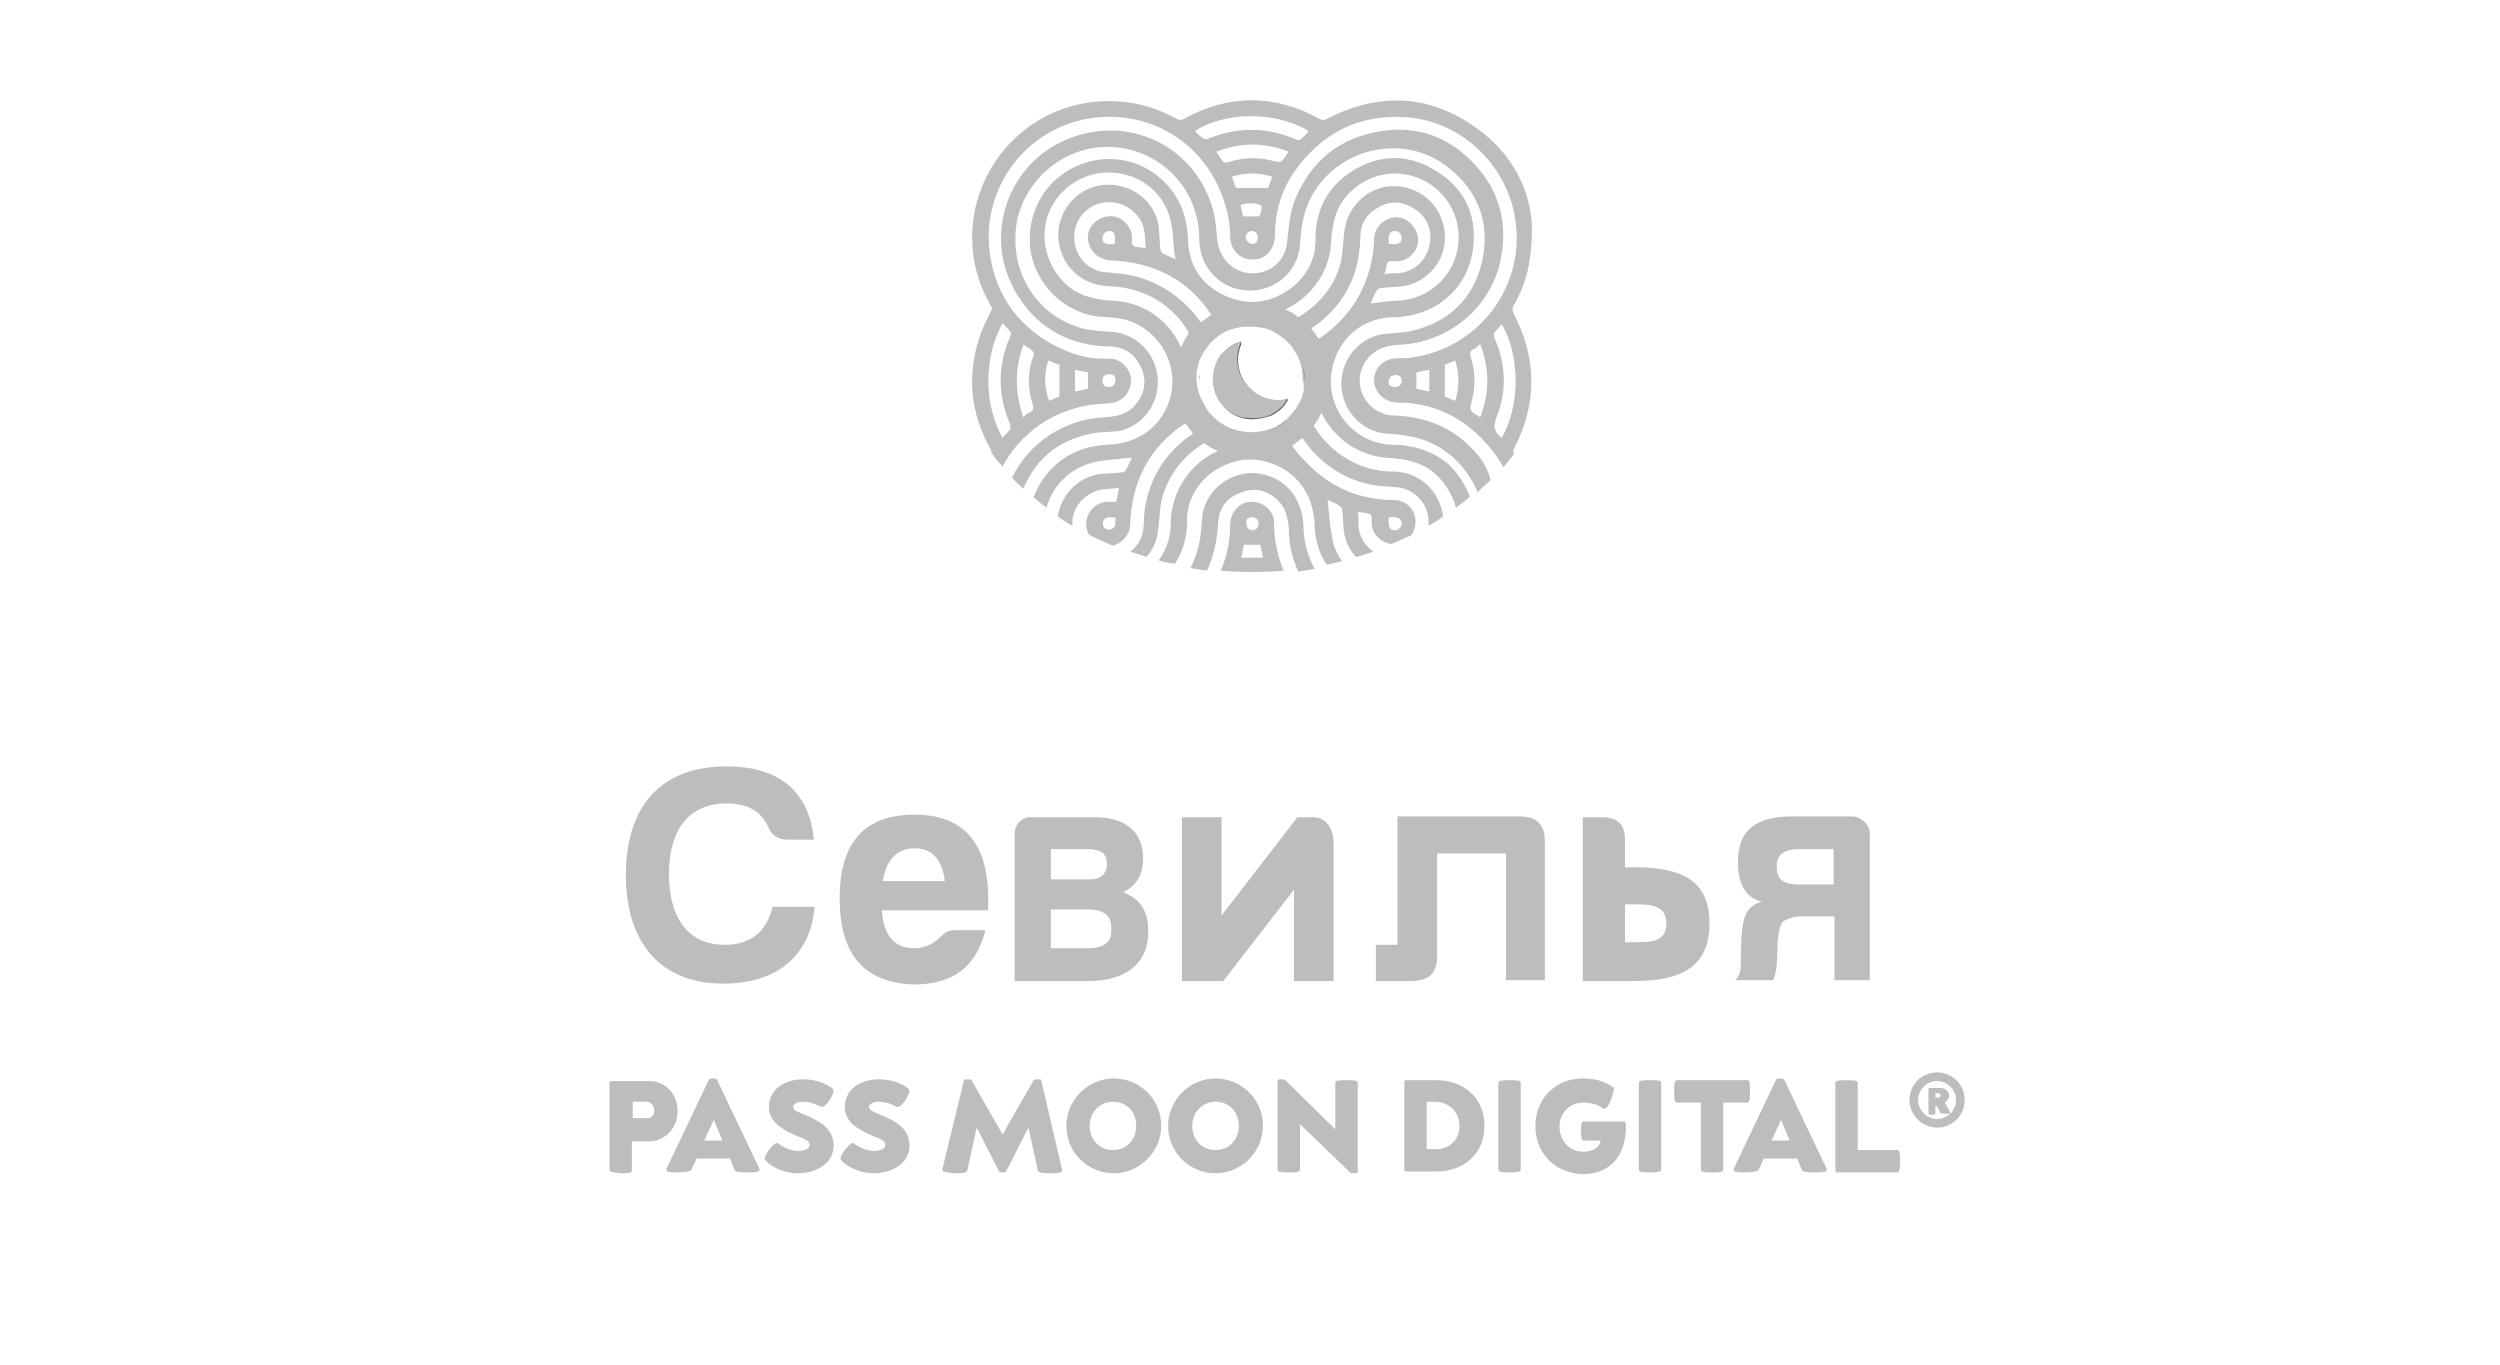 <?xml version="1.0" encoding="utf-8"?>
<!-- Generator: Adobe Illustrator 27.6.1, SVG Export Plug-In . SVG Version: 6.00 Build 0)  -->
<svg version="1.1" id="Calque_1" xmlns="http://www.w3.org/2000/svg" xmlns:xlink="http://www.w3.org/1999/xlink" x="0px" y="0px"
	 viewBox="0 0 290 158.3" style="enable-background:new 0 0 290 158.3;" xml:space="preserve">
<style type="text/css">
	.st0{fill:none;}
	.st1{fill:#BDBDBC;}
	.st2{fill:#616160;}
</style>
<path class="st0" d="M128,60.4c-0.1,0.2,0,0.7,0.1,0.8c0.1,0.2,0.6,0.3,0.8,0.2c0.7-0.3,0.4-0.9,0.5-1.4
	C128.9,60,128.3,59.8,128,60.4z"/>
<circle class="st0" cx="145.3" cy="44.1" r="6.1"/>
<path class="st0" d="M127.9,27.5c0,0.6,0.4,0.8,1.4,0.7c0.1-1.1-0.1-1.5-0.7-1.5C128.3,26.8,127.9,27.1,127.9,27.5z"/>
<path class="st0" d="M140.3,36.5c-2.6-4-6.5-6.1-11.7-6.3c-1.4,0-2.5-1.1-2.6-2.5c-0.1-1.3,0.9-2.5,2.3-2.6c1.3-0.2,2.5,0.8,2.8,2.1
	c0.1,0.3,0,0.7,0,1c0,0.2,0.2,0.4,0.3,0.4c0.4,0.1,0.8,0.1,1.3,0.2c-0.1-1.3,0-2.6-0.9-3.7c-1.2-1.5-3.2-2.1-5-1.3
	c-1.8,0.8-2.7,2.6-2.3,4.6c0.4,1.9,2,3.2,3.9,3.2c0.6,0,1.2,0.1,1.8,0.2c3.7,0.5,6.9,2.6,8.8,5.6C139.5,37,139.9,36.7,140.3,36.5z"
	/>
<path class="st0" d="M128.6,33.4c-3.1,0-5.4-2.2-5.8-5.2s1.8-6,4.8-6.5c3.3-0.5,6.3,1.6,6.8,4.7c0.1,0.8,0.1,1.7,0.2,2.6
	c0,0.2,0.2,0.5,0.3,0.6c0.5,0.3,0.9,0.4,1.5,0.7c-0.1-0.4-0.2-0.7-0.2-1c-0.1-1-0.1-2-0.3-3c-0.7-4.1-4.4-6.6-8.5-6
	c-3,0.4-5.4,2.8-6.1,5.8c-0.6,3,0.7,6.2,3.3,7.8c1.4,0.9,3,1.1,4.7,1.2c3.4,0.2,6.3,2.4,7.7,5.4c0.2-0.5,0.5-1,0.9-1.5
	C136.1,35.6,132.7,33.5,128.6,33.4z"/>
<path class="st0" d="M144.3,63.2c-0.1,0.4-0.2,0.9-0.3,1.5c0.9,0,1.6,0,2.5,0c-0.1-0.6-0.2-1.1-0.3-1.5
	C145.5,63.3,144.9,63.2,144.3,63.2z"/>
<path class="st0" d="M128.7,58.2c0.3,0,0.6,0,0.9,0c0.1-0.5,0.2-1,0.3-1.6c-0.7,0-1.4,0-2.1,0.2c-1.8,0.3-3.1,1.8-3.3,3.6
	c0,0.2,0,0.4,0,0.6c0.6,0.4,1.2,0.7,1.8,1c-0.2-0.4-0.3-0.8-0.3-1.2C126,59.4,127.2,58.2,128.7,58.2z"/>
<path class="st0" d="M131.9,63.2c0.7-1,0.8-2,0.8-3.1c0.2-4,2.4-7.7,5.7-9.8c-0.3-0.4-0.6-0.8-0.9-1.2c-4.1,2.7-6.2,6.7-6.4,11.7
	c0,1.3-0.9,2.3-2,2.5c0.6,0.3,1.3,0.5,1.9,0.7C131.4,63.8,131.7,63.5,131.9,63.2z"/>
<path class="st0" d="M127.6,55c0.8-0.1,1.7-0.1,2.6-0.2c0.2,0,0.4-0.2,0.5-0.3c0.3-0.5,0.5-1,0.7-1.4c-1.3,0.1-2.5,0.2-3.8,0.4
	c-3.1,0.5-5.4,2.7-6.1,5.4c0.4,0.3,0.9,0.7,1.4,1C123.2,57.4,125.1,55.4,127.6,55z"/>
<path class="st0" d="M136.2,58.6c0.7-2.8,2.6-5.1,5.2-6.2c-0.5-0.3-1.1-0.6-1.6-0.9c-2.5,1.4-4.4,3.8-5,6.8
	c-0.3,1.1-0.3,2.3-0.4,3.5c-0.2,1.1-0.7,2.1-1.3,2.9l0,0c0.5,0.2,1,0.3,1.6,0.4c0.9-1.2,1.4-2.6,1.4-4.2
	C136,60.1,136.1,59.3,136.2,58.6z"/>
<path class="st0" d="M148,57.7c-1.3-1.1-2.8-1.4-4.3-0.7c-1.5,0.6-2.4,1.8-2.5,3.5c-0.1,1.9-0.4,3.8-1.3,5.5
	c0.5,0.1,1.1,0.1,1.6,0.2c0.7-1.7,1.1-3.4,1.1-5.3c0-1.5,1.1-2.7,2.5-2.7s2.6,1.2,2.6,2.6c0,1.9,0.3,3.8,1.1,5.5
	c0.6,0,1.1-0.1,1.7-0.2c-0.7-1.5-1.1-3.2-1.1-5C149.3,59.8,149,58.6,148,57.7z"/>
<path class="st0" d="M145.2,61.5c0.4,0,0.7-0.3,0.7-0.8s-0.3-0.7-0.8-0.7s-0.7,0.3-0.7,0.7C144.5,61.2,144.8,61.5,145.2,61.5z"/>
<path class="st0" d="M140.1,16.2c3.4-1.5,6.8-1.5,10.3,0.1c0.1,0,0.3,0,0.4,0c0.4-0.3,0.7-0.6,1.1-0.9c-4-2.4-9.9-2.2-13.2,0
	c0.3,0.3,0.5,0.5,0.9,0.8C139.6,16.2,139.9,16.2,140.1,16.2z"/>
<path class="st0" d="M141,17.7c0.2,0.3,0.5,0.6,0.6,0.9c0.2,0.4,0.4,0.4,0.8,0.3c1.6-0.5,3.3-0.6,4.9-0.2c1.2,0.3,1.2,0.3,1.9-0.7
	c0-0.1,0.1-0.1,0.1-0.2C146.6,16.6,143.9,16.6,141,17.7z"/>
<path class="st0" d="M145.2,26.8c-0.4,0-0.7,0.3-0.7,0.8s0.3,0.8,0.8,0.7c0.4,0,0.7-0.3,0.7-0.8C145.9,27.1,145.6,26.8,145.2,26.8z"
	/>
<path class="st0" d="M144,23.7c0.1,0.5,0.2,1,0.3,1.3c0.7,0,1.3,0,1.9,0c0.1-0.4,0.2-0.9,0.3-1.4C145.6,23.4,144.8,23.4,144,23.7z"
	/>
<path class="st0" d="M119.6,47.8c0.4-0.2,0.4-0.5,0.3-0.9c-0.5-1.6-0.6-3.2-0.2-4.8c0.1-0.4,0.4-0.9,0.3-1.2s-0.6-0.5-1-0.8
	c0,0-0.1,0-0.2-0.1c-1.1,2.8-1.1,5.5,0,8.3C119.1,48.1,119.3,47.9,119.6,47.8z"/>
<path class="st0" d="M126.1,43.2c-0.4-0.1-0.9-0.2-1.5-0.3c0,0.9,0,1.6,0,2.5c0.6-0.1,1.1-0.2,1.5-0.3
	C126.1,44.5,126.1,43.8,126.1,43.2z"/>
<path class="st0" d="M117.2,49.3c-1.5-3.4-1.5-6.8,0-10.3c0.1-0.1,0-0.4,0-0.5c-0.3-0.3-0.6-0.7-0.9-1c-2.3,3.9-2.3,9.4,0,13.2
	c0.3-0.3,0.6-0.6,0.9-1C117.3,49.7,117.3,49.4,117.2,49.3z"/>
<path class="st0" d="M122.9,46c0-1.3,0-2.4,0-3.7c-0.3-0.1-0.8-0.3-1.3-0.5c-0.5,1.6-0.5,3.2,0,4.7C122.1,46.3,122.6,46.1,122.9,46z
	"/>
<path class="st0" d="M142.9,20.5c0.2,0.5,0.4,0.9,0.5,1.3c1.3,0,2.4,0,3.7,0c0.1-0.3,0.3-0.8,0.5-1.3C146,20,144.5,20,142.9,20.5z"
	/>
<path class="st0" d="M128.6,44.8c0.5,0,0.8-0.2,0.8-0.8c0-0.4-0.2-0.6-0.7-0.7c-0.5,0-0.8,0.3-0.8,0.7
	C127.9,44.6,128.1,44.8,128.6,44.8z"/>
<path class="st1" d="M145.2,58.2c-1.4,0-2.5,1.2-2.5,2.7c0,1.9-0.4,3.7-1.1,5.3c2.4,0.2,4.9,0.2,7.3,0c-0.7-1.7-1.1-3.5-1.1-5.5
	C147.8,59.3,146.6,58.2,145.2,58.2z M145.2,60c0.5,0,0.8,0.3,0.8,0.7c0,0.5-0.3,0.8-0.7,0.8c-0.5,0-0.7-0.3-0.7-0.8
	C144.5,60.3,144.7,60,145.2,60z M144,64.7c0.1-0.6,0.2-1,0.3-1.5c0.6,0,1.2,0,1.9,0c0.1,0.4,0.2,0.9,0.3,1.5
	C145.6,64.7,144.9,64.7,144,64.7z"/>
<path class="st1" d="M145.8,54.9c-2.9-0.3-5.7,1.7-6.3,4.7c-0.1,0.7-0.1,1.4-0.2,2.1c-0.1,1.5-0.6,2.9-1.2,4.2
	c0.6,0.1,1.3,0.2,1.9,0.3c0.8-1.7,1.2-3.6,1.3-5.5c0.1-1.7,0.9-2.9,2.5-3.5c1.6-0.7,3-0.4,4.3,0.7c1,0.9,1.3,2.1,1.4,3.4
	c0,1.8,0.4,3.5,1.1,5c0.6-0.1,1.2-0.2,1.9-0.3c-0.8-1.5-1.3-3.2-1.3-5C151.1,57.6,148.8,55.2,145.8,54.9z"/>
<g>
	<path class="st0" d="M127.9,27.5c0,0.6,0.4,0.8,1.4,0.7c0.1-1.1-0.1-1.5-0.7-1.5C128.3,26.8,127.9,27.1,127.9,27.5z"/>
	<path class="st0" d="M122.9,46c0-1.3,0-2.4,0-3.7c-0.3-0.1-0.8-0.3-1.3-0.5c-0.5,1.6-0.5,3.2,0,4.7C122.1,46.3,122.6,46.1,122.9,46
		z"/>
	<path class="st0" d="M126.1,43.2c-0.4-0.1-0.9-0.2-1.5-0.3c0,0.9,0,1.6,0,2.5c0.6-0.1,1.1-0.2,1.5-0.3
		C126.1,44.5,126.1,43.8,126.1,43.2z"/>
	<path class="st0" d="M145.2,26.8c-0.4,0-0.7,0.3-0.7,0.8s0.3,0.8,0.8,0.7c0.4,0,0.7-0.3,0.7-0.8C145.9,27.1,145.6,26.8,145.2,26.8z
		"/>
	<path class="st0" d="M116.3,50.7c0.3-0.3,0.6-0.6,0.9-1c0.1-0.1,0.1-0.4,0-0.5c-1.5-3.4-1.5-6.8,0-10.3c0.1-0.1,0-0.4,0-0.5
		c-0.3-0.3-0.6-0.7-0.9-1C114.1,41.4,114.1,46.9,116.3,50.7z"/>
	<path class="st0" d="M128,60.4c-0.1,0.2,0,0.7,0.1,0.8c0.1,0.2,0.6,0.3,0.8,0.2c0.7-0.3,0.4-0.9,0.5-1.4
		C128.9,60,128.3,59.8,128,60.4z"/>
	<path class="st0" d="M128.6,33.4c-3.1,0-5.4-2.2-5.8-5.2s1.8-6,4.8-6.5c3.3-0.5,6.3,1.6,6.8,4.7c0.1,0.8,0.1,1.7,0.2,2.6
		c0,0.2,0.2,0.5,0.3,0.6c0.5,0.3,0.9,0.4,1.5,0.7c-0.1-0.4-0.2-0.7-0.2-1c-0.1-1-0.1-2-0.3-3c-0.7-4.1-4.4-6.6-8.5-6
		c-3,0.4-5.4,2.8-6.1,5.8c-0.6,3,0.7,6.2,3.3,7.8c1.4,0.9,3,1.1,4.7,1.2c3.4,0.2,6.3,2.4,7.7,5.4c0.2-0.5,0.5-1,0.9-1.5
		C136.1,35.6,132.7,33.5,128.6,33.4z"/>
	<path class="st0" d="M147,38.3c0.6,0.2,1.1,0.4,1.6,0.8C148.1,38.7,147.6,38.4,147,38.3z"/>
	<path class="st0" d="M139.4,45.9c-0.2-0.6-0.3-1.2-0.3-1.7C139.1,44.7,139.2,45.3,139.4,45.9z"/>
	<path class="st0" d="M150.7,47c-0.2,0.4-0.4,0.7-0.7,1C150.3,47.7,150.5,47.3,150.7,47z"/>
	<path class="st0" d="M142.4,38.7c0.4-0.2,0.7-0.3,1.1-0.4C143.1,38.4,142.8,38.5,142.4,38.7z"/>
	<path class="st0" d="M143.5,38.3c0.4-0.1,0.8-0.2,1.2-0.2C144.3,38.1,143.9,38.2,143.5,38.3z"/>
	<path class="st0" d="M151.4,44.1c0,0.8-0.2,1.6-0.4,2.3C151.2,45.7,151.4,44.9,151.4,44.1z"/>
	<path class="st0" d="M145.3,38c0.4,0,0.8,0,1.2,0.1C146,38.1,145.7,38,145.3,38z"/>
	<path class="st0" d="M140.1,47.5c-0.3-0.5-0.6-1.1-0.8-1.6C139.6,46.5,139.8,47,140.1,47.5z"/>
	<path class="st0" d="M144,23.7c0.1,0.5,0.2,1,0.3,1.3c0.7,0,1.3,0,1.9,0c0.1-0.4,0.2-0.9,0.3-1.4C145.6,23.4,144.8,23.4,144,23.7z"
		/>
	<path class="st0" d="M128.6,44.8c0.5,0,0.8-0.2,0.8-0.8c0-0.4-0.2-0.6-0.7-0.7c-0.5,0-0.8,0.3-0.8,0.7
		C127.9,44.6,128.1,44.8,128.6,44.8z"/>
	<path class="st0" d="M119.6,47.8c0.4-0.2,0.4-0.5,0.3-0.9c-0.5-1.6-0.6-3.2-0.2-4.8c0.1-0.4,0.4-0.9,0.3-1.2s-0.6-0.5-1-0.8
		c0,0-0.1,0-0.2-0.1c-1.1,2.8-1.1,5.5,0,8.3C119.1,48.1,119.3,47.9,119.6,47.8z"/>
	<path class="st0" d="M142.9,20.5c0.2,0.5,0.4,0.9,0.5,1.3c1.3,0,2.4,0,3.7,0c0.1-0.3,0.3-0.8,0.5-1.3C146,20,144.5,20,142.9,20.5z"
		/>
	<path class="st0" d="M138.6,15.3c0.3,0.3,0.5,0.5,0.9,0.8c0.2,0.1,0.5,0.2,0.6,0.1c3.4-1.5,6.8-1.5,10.3,0.1c0.1,0,0.3,0,0.4,0
		c0.4-0.3,0.7-0.6,1.1-0.9C147.8,12.9,142,13.1,138.6,15.3z"/>
	<path class="st0" d="M141,17.7c0.2,0.3,0.5,0.6,0.6,0.9c0.2,0.4,0.4,0.4,0.8,0.3c1.6-0.5,3.3-0.6,4.9-0.2c1.2,0.3,1.2,0.3,1.9-0.7
		c0-0.1,0.1-0.1,0.1-0.2C146.6,16.6,143.9,16.6,141,17.7z"/>
	<path class="st0" d="M140.3,36.5c-2.6-4-6.5-6.1-11.7-6.3c-1.4,0-2.5-1.1-2.6-2.5c-0.1-1.3,0.9-2.5,2.3-2.6
		c1.3-0.2,2.5,0.8,2.8,2.1c0.1,0.3,0,0.7,0,1c0,0.2,0.2,0.4,0.3,0.4c0.4,0.1,0.8,0.1,1.3,0.2c-0.1-1.3,0-2.6-0.9-3.7
		c-1.2-1.5-3.2-2.1-5-1.3c-1.8,0.8-2.7,2.6-2.3,4.6c0.4,1.9,2,3.2,3.9,3.2c0.6,0,1.2,0.1,1.8,0.2c3.7,0.5,6.9,2.6,8.8,5.6
		C139.5,37,139.9,36.7,140.3,36.5z"/>
	<path class="st0" d="M161.8,61.5c0.4,0,0.8-0.4,0.8-0.8c0-0.6-0.5-0.8-1.5-0.7C161,61.1,161.2,61.5,161.8,61.5z"/>
	<path class="st0" d="M155.6,30.1c0.3-1.2,0.3-2.4,0.4-3.6c0.5-2.9,3.1-5.1,6-4.9c3.1,0.2,5.5,2.5,5.6,5.6c0.2,2.9-1.9,5.5-4.8,6
		c-0.8,0.1-1.7,0.1-2.5,0.2c-0.2,0-0.5,0.1-0.6,0.3c-0.3,0.5-0.5,1-0.7,1.5c1-0.1,1.9-0.3,2.9-0.3c4.1-0.1,7.3-3.3,7.3-7.4
		c0-3.3-2.2-6.2-5.4-7.1c-3.2-0.9-6.6,0.5-8.3,3.3c-0.8,1.4-1,2.9-1.1,4.5c-0.2,3.5-2.4,6.4-5.3,7.7c0.5,0.2,1,0.6,1.5,0.9
		C153.1,35.4,155,33,155.6,30.1z"/>
	<path class="st0" d="M159.3,61c0-0.4,0.1-0.9-0.1-1.1c-0.3-0.3-0.8-0.2-1.2-0.3c-0.1,0-0.2,0-0.3,0c0,0.5,0.1,0.9,0.1,1.3
		c-0.1,1.2,0.6,2.5,1.7,3.3c0.7-0.2,1.4-0.5,2.1-0.8C160.4,63.2,159.4,62.2,159.3,61z"/>
	<path class="st0" d="M165.9,60.2c-0.2-2-2-3.5-4-3.6c-0.4,0-0.9,0-1.3-0.1c-3.8-0.3-7.2-2.5-9.3-5.6c-0.4,0.3-0.8,0.6-1.2,0.9
		c0.4,0.6,0.8,1.2,1.4,1.7c2.8,3,6.3,4.6,10.4,4.6c1.4,0,2.5,1.1,2.5,2.5c0,0.6-0.2,1.1-0.5,1.6c0.7-0.3,1.3-0.7,2-1.1
		C165.9,60.9,165.9,60.6,165.9,60.2z"/>
	<path class="st0" d="M165.7,54.5c-1.4-0.9-3-1.1-4.7-1.2c-3.3-0.2-6.2-2.3-7.6-5.2c-0.2,0.5-0.5,1-0.9,1.5c1.8,3.1,5.2,5.3,9.2,5.3
		c3,0,5.5,2.2,5.8,5.2l0,0c0.5-0.3,0.9-0.6,1.4-1C168.5,57.3,167.4,55.6,165.7,54.5z"/>
	<path class="st0" d="M159.3,27.6c0-1.4,1.1-2.5,2.5-2.6c1.3,0,2.6,1.1,2.6,2.5c0.1,1.3-1,2.5-2.3,2.6c-0.4,0-1-0.1-1.2,0.1
		c-0.3,0.3-0.3,0.8-0.3,1.2c0,0,0,0.1-0.1,0.2c0.5,0,0.9-0.1,1.3-0.1c1.8,0,3.3-1.2,3.8-2.8c0.5-1.8,0-3.5-1.5-4.6
		c-1.3-0.9-2.8-1-4.2-0.3s-2.1,1.9-2.2,3.5c0,0.7-0.1,1.5-0.2,2.2c-0.5,3.5-2.6,6.5-5.5,8.4c0.3,0.4,0.6,0.8,0.9,1.2
		C157,36.6,159.2,32.6,159.3,27.6z"/>
	<path class="st0" d="M155.8,59.3c0-0.2-0.1-0.5-0.3-0.5c-0.5-0.3-1-0.5-1.4-0.7c0.1,1,0.2,1.9,0.3,2.9c0.2,1,0.2,1.9,0.6,2.8
		c0.2,0.5,0.5,1,0.8,1.4c0.5-0.1,1.1-0.3,1.6-0.4c-0.7-0.8-1.2-1.8-1.4-2.9C155.9,61,155.9,60.1,155.8,59.3z"/>
	<path class="st0" d="M152.6,61.1c-0.1-2.8-1.1-5.1-3.6-6.6c-2.4-1.5-5-1.5-7.5-0.1c-2.4,1.3-3.9,3.9-3.7,6.4c0,1.7-0.5,3.3-1.4,4.7
		c0.5,0.1,1.1,0.2,1.6,0.3c0.7-1.3,1.1-2.7,1.2-4.2c0-0.7,0-1.4,0.2-2.1c0.6-2.9,3.4-5,6.3-4.7c3.1,0.3,5.3,2.7,5.3,6
		c0,1.8,0.5,3.5,1.3,5c0.5-0.1,1.1-0.2,1.6-0.3c-0.3-0.6-0.6-1.2-0.9-1.8C152.8,62.9,152.7,62,152.6,61.1z"/>
	<path class="st0" d="M162.6,27.6c0-0.4-0.3-0.8-0.8-0.8c-0.6,0-0.8,0.4-0.7,1.5C162.2,28.4,162.6,28.2,162.6,27.6z"/>
	<path class="st0" d="M174.1,37.5c-0.2,0.3-0.4,0.5-0.6,0.7c-0.4,0.3-0.3,0.6-0.2,1c1.3,3,1.4,6.1,0.2,9.1c-0.4,1-0.3,1.7,0.5,2.3
		c0,0,0,0,0.1,0.1C176.5,46.7,176.2,41,174.1,37.5z"/>
	<path class="st0" d="M170.9,40.6c-0.4,0.2-0.4,0.5-0.3,0.9c0.5,1.6,0.6,3.2,0.2,4.8c-0.1,0.4-0.4,0.9-0.2,1.3
		c0.2,0.4,0.7,0.5,1.1,0.9c1.1-2.8,1.1-5.6,0-8.4C171.4,40.2,171.1,40.4,170.9,40.6z"/>
	<path class="st0" d="M171.2,50.3c-2.6-2.4-5.7-3.6-9.2-3.6c-1.4,0-2.6-1-2.7-2.4c-0.1-1.3,0.8-2.5,2.2-2.7c0.7-0.1,1.4,0,2-0.1
		c7.8-1,13.3-8.1,12.2-15.9c-0.9-6.4-6.2-11.5-12.6-12c-5.4-0.4-9.7,1.7-12.9,6.1c-1.6,2.2-2.4,4.8-2.4,7.5c0,1.6-1,2.9-2.5,2.9
		s-2.7-1.1-2.7-2.7c0-2-0.4-3.9-1.3-5.6c-2.7-6-8.9-9.2-15.4-8c-7.8,1.5-13,9.3-10.8,17.5c1.1,3.8,3.4,6.7,6.8,8.6
		c2,1.1,4.2,1.7,6.5,1.7c1.3,0,2.5,1,2.7,2.3s-0.8,2.6-2.1,2.8c-0.7,0.1-1.3,0.1-2,0.2c-4.8,0.5-8.7,3.3-10.8,7.2
		c0.4,0.4,0.7,0.8,1.1,1.2c2-4.1,6-6.9,10.8-7c1.5,0,2.8-0.4,3.7-1.7c1-1.3,1.1-2.8,0.4-4.2c-0.7-1.5-2-2.3-3.6-2.3
		c-4.5-0.1-8.1-2-10.5-5.7c-4.8-7.3-0.9-17,7.6-19c6.7-1.5,13.1,2.3,14.9,8.8c0.3,1.1,0.4,2.3,0.5,3.5c0.1,2.1,1.8,3.8,3.9,3.9
		c2.2,0.1,4-1.4,4.2-3.6c0.2-1.6,0.2-3.3,0.9-4.9c1.9-4.6,5.2-7.3,10.1-8c3.9-0.6,7.3,0.6,10.1,3.2c3.4,3.2,4.6,7.1,3.7,11.6
		c-1.1,5.7-6,9.8-11.9,10c-1.7,0-3.1,0.6-3.9,2.1c-1.6,2.7,0.3,6,3.4,6.1c3.2,0.1,6,1,8.4,3.2c1.4,1.2,2.4,2.6,3.1,4
		c0.4-0.4,0.7-0.8,1.1-1.2C173.5,52.8,172.5,51.5,171.2,50.3z"/>
	<path class="st0" d="M166,50.9c-1.5-0.6-3.1-0.8-4.7-0.9c-3-0.2-5.3-2.8-5.3-5.8s2.3-5.6,5.3-5.8c0.9-0.1,1.9-0.1,2.8-0.3
		c4.3-1,7.1-3.7,8.2-8c1-4.3-0.3-8.1-3.8-10.9c-5.4-4.4-13.8-2.2-16.4,4.2c-0.6,1.5-0.8,3.1-0.9,4.7c-0.2,2.7-2.1,4.8-4.7,5.2
		c-2.7,0.5-5.2-0.8-6.4-3.2c-0.5-1-0.6-2.1-0.6-3.2c-0.3-6.4-6.2-11.1-12.5-10c-4.9,0.9-8.6,5.1-8.8,9.9c-0.2,5.1,3,9.7,7.8,11
		c1.1,0.3,2.2,0.3,3.4,0.4c2.9,0.3,5.2,2.6,5.3,5.4c0.2,2.9-1.7,5.5-4.5,6.1c-0.8,0.2-1.7,0.1-2.6,0.2c-4,0.6-7,2.7-8.5,6.5
		c0.4,0.4,0.8,0.7,1.2,1.1c1-2.8,3.4-5.2,6.8-5.9c0.9-0.2,1.8-0.2,2.8-0.3c3.6-0.5,6.3-3.4,6.5-7s-2.3-6.8-5.8-7.5
		c-1-0.2-2-0.2-3-0.3c-4-0.6-7.2-3.9-7.7-7.9c-0.5-3.8,1.4-7.4,4.7-9.2c3.2-1.8,7.2-1.5,10.2,0.9c2.3,1.8,3.4,4.3,3.4,7.2
		c0.1,3.1,1.5,5.3,4.3,6.6c2.7,1.3,5.3,0.9,7.7-0.9c1.8-1.4,2.8-3.3,2.8-5.6c0.1-3.5,1.5-6.3,4.5-8.1c3.2-1.9,6.5-1.8,9.6,0.2
		s4.6,5,4.2,8.7c-0.5,4.8-4.3,8.1-9.2,8.2c-3.3,0.1-6.1,2.2-7,5.3c-1.4,4.6,2,9.3,6.9,9.5c2.5,0.1,4.7,0.8,6.5,2.6
		c1.2,1.1,2,2.4,2.4,3.7c0.4-0.3,0.8-0.7,1.2-1.1C170.7,54.2,168.7,52,166,50.9z"/>
	<path class="st0" d="M161.8,43.4c-0.5,0-0.8,0.3-0.8,0.7c0,0.5,0.3,0.7,0.7,0.7c0.5,0,0.8-0.3,0.8-0.7S162.3,43.4,161.8,43.4z"/>
	<path class="st0" d="M164.3,45.1c0.4,0.1,0.9,0.2,1.5,0.3c0-0.9,0-1.6,0-2.5c-0.6,0.1-1,0.2-1.5,0.3
		C164.3,43.9,164.3,44.5,164.3,45.1z"/>
	<path class="st0" d="M167.6,42.3c0,1.3,0,2.4,0,3.7c0.3,0.1,0.8,0.3,1.2,0.5c0.5-1.6,0.5-3.2,0-4.7C168.3,42,167.9,42.2,167.6,42.3
		z"/>
	<path class="st1" d="M175.6,36.4c-0.2-0.4-0.2-0.6,0-1c1.4-2.4,2.1-5,2.1-9c-0.1-4.1-2.1-8.5-6.5-11.6c-5.5-3.9-11.3-4.1-17.3-1
		c-0.3,0.1-0.5,0.2-0.8,0c-5.3-2.9-10.5-2.9-15.8,0c-0.3,0.2-0.5,0.1-0.8,0c-3.2-1.8-6.6-2.4-10.3-1.9
		c-10.9,1.7-16.9,13.8-11.3,23.5c0.2,0.3,0.2,0.5,0,0.8c-0.4,0.8-0.8,1.6-1.1,2.4c-1.7,4.7-1.3,9.2,1.1,13.5
		c0.1,0.1,0.1,0.2,0.1,0.4c0.4,0.6,0.8,1.1,1.3,1.6c2.1-3.9,6-6.7,10.8-7.2c0.7-0.1,1.3,0,2-0.2c1.3-0.2,2.2-1.5,2.1-2.8
		c-0.2-1.3-1.3-2.4-2.7-2.3c-2.4,0.1-4.5-0.6-6.5-1.7c-3.4-1.9-5.8-4.8-6.8-8.6c-2.2-8.2,3-16,10.8-17.5c6.5-1.2,12.7,2,15.4,8
		c0.8,1.8,1.3,3.7,1.3,5.6c0,1.6,1.2,2.8,2.7,2.7c1.5,0,2.5-1.3,2.5-2.9c0-2.7,0.8-5.3,2.4-7.5c3.2-4.4,7.5-6.5,12.9-6.1
		c6.4,0.5,11.7,5.6,12.6,12c1.1,7.8-4.4,14.9-12.2,15.9c-0.7,0.1-1.4,0-2,0.1c-1.4,0.2-2.3,1.4-2.2,2.7s1.3,2.4,2.7,2.4
		c3.5,0,6.6,1.2,9.2,3.6c1.3,1.2,2.3,2.5,3.1,3.9c0.4-0.5,0.8-1,1.2-1.5c-0.1-0.3-0.1-0.5,0.1-0.8C178.3,46.8,178.3,41.6,175.6,36.4
		z M128.7,43.4c0.5,0,0.7,0.3,0.7,0.7c0,0.5-0.3,0.8-0.8,0.8s-0.7-0.3-0.7-0.7C127.8,43.7,128.2,43.4,128.7,43.4z M124.7,42.9
		c0.5,0.1,1,0.2,1.5,0.3c0,0.6,0,1.3,0,1.9c-0.4,0.1-0.9,0.2-1.5,0.3C124.7,44.5,124.7,43.8,124.7,42.9z M121.6,41.8
		c0.5,0.2,0.9,0.4,1.3,0.5c0,1.2,0,2.4,0,3.7c-0.3,0.1-0.8,0.3-1.2,0.5C121.1,44.9,121.1,43.4,121.6,41.8z M118.7,40
		c0.1,0,0.1,0,0.2,0.1c0.4,0.3,0.9,0.5,1,0.8s-0.2,0.8-0.3,1.2c-0.4,1.6-0.3,3.3,0.2,4.8c0.1,0.4,0.1,0.7-0.3,0.9
		c-0.3,0.1-0.5,0.3-0.8,0.6C117.7,45.5,117.7,42.8,118.7,40z M116.3,37.5c0.3,0.3,0.6,0.6,0.9,1c0.1,0.1,0.1,0.3,0,0.5
		c-1.5,3.4-1.5,6.8,0,10.3c0,0.1,0,0.4,0,0.5c-0.3,0.3-0.6,0.7-0.9,1C114.1,46.9,114.1,41.4,116.3,37.5z M145.3,28.3
		c-0.4,0-0.7-0.3-0.8-0.7c0-0.5,0.3-0.8,0.7-0.8s0.7,0.3,0.7,0.7C145.9,28,145.7,28.3,145.3,28.3z M146.1,25.1c-0.6,0-1.2,0-1.9,0
		c-0.1-0.4-0.2-0.8-0.3-1.3c0.8-0.3,1.6-0.3,2.4,0C146.4,24.2,146.3,24.6,146.1,25.1z M147.1,21.8c-1.2,0-2.4,0-3.7,0
		c-0.2-0.3-0.3-0.8-0.5-1.3c1.6-0.5,3.1-0.5,4.7,0C147.4,21,147.2,21.5,147.1,21.8z M149.3,17.9c-0.7,1-0.7,1-1.9,0.7
		c-1.6-0.4-3.3-0.3-4.9,0.2c-0.4,0.1-0.6,0.1-0.8-0.3c-0.2-0.3-0.4-0.5-0.6-0.9c2.8-1.1,5.6-1.1,8.4,0
		C149.3,17.8,149.3,17.8,149.3,17.9z M150.8,16.2c-0.1,0.1-0.3,0.1-0.4,0c-3.4-1.5-6.8-1.5-10.3-0.1c-0.2,0.1-0.5,0-0.6-0.1
		c-0.3-0.2-0.6-0.5-0.9-0.8c3.4-2.2,9.2-2.4,13.2,0C151.5,15.6,151.2,15.9,150.8,16.2z M161.8,44.9c-0.5,0-0.8-0.3-0.7-0.7
		c0-0.4,0.3-0.7,0.8-0.7s0.7,0.3,0.7,0.7C162.6,44.6,162.3,44.9,161.8,44.9z M165.8,45.4c-0.6-0.1-1-0.2-1.5-0.3c0-0.6,0-1.2,0-1.9
		c0.4-0.1,0.9-0.2,1.5-0.3C165.8,43.8,165.8,44.5,165.8,45.4z M168.8,46.5c-0.5-0.2-0.9-0.4-1.2-0.5c0-1.2,0-2.4,0-3.7
		c0.3-0.1,0.8-0.3,1.2-0.5C169.3,43.4,169.3,44.9,168.8,46.5z M171.7,48.4c-0.4-0.3-1-0.5-1.1-0.9c-0.1-0.3,0.1-0.8,0.2-1.3
		c0.4-1.6,0.3-3.2-0.2-4.8c-0.1-0.4-0.1-0.7,0.3-0.9c0.3-0.1,0.5-0.3,0.8-0.6C172.8,42.8,172.8,45.6,171.7,48.4z M174.2,50.8
		c-0.1,0-0.1-0.1-0.1-0.1c-0.8-0.6-0.9-1.3-0.5-2.3c1.2-3,1.1-6.1-0.2-9.1c-0.2-0.4-0.2-0.7,0.2-1c0.2-0.2,0.4-0.5,0.6-0.7
		C176.2,41,176.5,46.7,174.2,50.8z"/>
	<path class="st1" d="M170.1,51.4c-2.3-2.1-5.2-3.1-8.4-3.2c-3.1-0.1-5-3.4-3.4-6.1c0.9-1.5,2.3-2,3.9-2.1c5.8-0.2,10.8-4.3,11.9-10
		c0.9-4.5-0.4-8.5-3.7-11.6c-2.8-2.7-6.3-3.8-10.1-3.2c-4.8,0.7-8.2,3.4-10.1,8c-0.6,1.6-0.7,3.2-0.9,4.9c-0.2,2.2-2,3.7-4.2,3.6
		c-2.1-0.1-3.7-1.8-3.9-3.9c-0.1-1.2-0.2-2.4-0.5-3.5c-1.8-6.5-8.2-10.4-14.9-8.8c-8.5,2-12.4,11.7-7.6,19c2.4,3.7,6,5.6,10.5,5.7
		c1.6,0,2.9,0.8,3.6,2.3c0.7,1.4,0.6,2.9-0.4,4.2c-0.9,1.3-2.2,1.6-3.7,1.7c-4.7,0.2-8.8,2.9-10.8,7c0.4,0.5,0.9,0.9,1.3,1.3
		c1.6-3.8,4.5-5.9,8.5-6.5c0.9-0.1,1.8-0.1,2.6-0.2c2.8-0.6,4.7-3.2,4.5-6.1c-0.2-2.9-2.5-5.2-5.3-5.4c-1.1-0.1-2.3-0.1-3.4-0.4
		c-4.9-1.3-8.1-5.8-7.8-11c0.2-4.8,4-9,8.8-9.9c6.3-1.1,12.2,3.5,12.5,10c0,1.1,0.1,2.1,0.6,3.2c1.2,2.4,3.7,3.7,6.4,3.2
		c2.6-0.5,4.5-2.6,4.7-5.2c0.1-1.6,0.3-3.2,0.9-4.7c2.7-6.4,11-8.6,16.4-4.2c3.5,2.8,4.8,6.6,3.8,10.9s-3.9,7-8.2,8
		c-0.9,0.2-1.8,0.2-2.8,0.3c-3,0.2-5.3,2.8-5.3,5.8s2.3,5.6,5.3,5.8c1.6,0.1,3.2,0.3,4.7,0.9c2.7,1.1,4.7,3.3,5.8,5.9
		c0.4-0.4,0.8-0.8,1.3-1.2c0.1-0.1,0.1-0.1,0.2-0.2C172.5,53.9,171.4,52.6,170.1,51.4z"/>
	<path class="st1" d="M161.6,51.6c-4.9-0.1-8.3-4.8-6.9-9.5c0.9-3.2,3.7-5.3,7-5.3c4.9-0.1,8.7-3.4,9.2-8.2c0.4-3.7-1-6.7-4.2-8.7
		c-3.1-2-6.4-2.1-9.6-0.2c-3,1.8-4.5,4.5-4.5,8.1c0,2.3-1,4.2-2.8,5.6c-2.4,1.8-5,2.1-7.7,0.9c-2.8-1.3-4.2-3.5-4.3-6.6
		c-0.1-2.9-1.2-5.4-3.4-7.2c-2.9-2.4-6.9-2.7-10.2-0.9c-3.3,1.8-5.1,5.4-4.7,9.2c0.5,4,3.7,7.3,7.7,7.9c1,0.1,2,0.1,3,0.3
		c3.5,0.8,5.9,4,5.8,7.5c-0.2,3.7-2.8,6.5-6.5,7c-0.9,0.1-1.8,0.1-2.8,0.3c-3.4,0.7-5.8,3.1-6.8,5.9c0.5,0.4,1,0.8,1.5,1.2
		c0.7-2.7,3-4.9,6.1-5.4c1.3-0.2,2.6-0.3,3.8-0.4c-0.2,0.4-0.4,0.9-0.7,1.4c-0.1,0.2-0.3,0.3-0.5,0.3c-0.8,0.1-1.7,0.1-2.6,0.2
		c-2.5,0.4-4.4,2.4-4.8,4.9c0.6,0.4,1.1,0.8,1.7,1.1c0-0.2,0-0.4,0-0.6c0.1-1.7,1.5-3.2,3.3-3.6c0.7-0.1,1.4-0.1,2.1-0.2
		c-0.1,0.5-0.2,1-0.3,1.6c-0.3,0-0.6,0-0.9,0c-1.5,0-2.6,1.2-2.6,2.6c0,0.4,0.1,0.8,0.3,1.2c0.9,0.5,1.8,0.9,2.8,1.3
		c1.1-0.3,2-1.3,2-2.5c0.2-5.1,2.3-9,6.4-11.7c0.3,0.4,0.6,0.8,0.9,1.2c-3.3,2.1-5.5,5.8-5.7,9.8c0,1.1-0.1,2.2-0.8,3.1
		c-0.2,0.3-0.5,0.6-0.8,0.8c0.6,0.2,1.3,0.4,1.9,0.6c0.7-0.8,1.2-1.8,1.3-2.9c0.2-1.2,0.2-2.4,0.4-3.5c0.7-3,2.6-5.4,5-6.8
		c0.5,0.4,1,0.7,1.6,0.9c-2.5,1.1-4.5,3.4-5.2,6.2c-0.2,0.7-0.3,1.5-0.3,2.3c0,1.5-0.5,3-1.4,4.2c0.6,0.2,1.2,0.3,1.9,0.4
		c0.9-1.4,1.4-3.1,1.4-4.7c-0.2-2.5,1.4-5.2,3.7-6.4c2.5-1.4,5-1.3,7.5,0.1c2.4,1.5,3.5,3.8,3.6,6.6c0,0.9,0.2,1.8,0.5,2.7
		c0.2,0.6,0.5,1.2,0.9,1.8c0.6-0.1,1.2-0.3,1.8-0.4c-0.3-0.4-0.6-0.9-0.8-1.4c-0.4-0.9-0.4-1.8-0.6-2.8c-0.1-0.9-0.2-1.9-0.3-2.9
		c0.5,0.2,1,0.4,1.4,0.7c0.2,0.1,0.3,0.3,0.3,0.5c0.1,0.8,0.1,1.7,0.2,2.5c0.2,1.2,0.7,2.2,1.4,2.9c0.2,0,0.3-0.1,0.5-0.1
		c0.5-0.2,1-0.3,1.5-0.5c-1.1-0.8-1.8-2.1-1.7-3.3c0-0.4,0-0.9-0.1-1.3c0.1,0,0.2,0,0.3,0c0.4,0.1,0.9,0.1,1.2,0.3
		c0.2,0.2,0.1,0.8,0.1,1.1c0.1,1.2,1.2,2.2,2.3,2.3c0.8-0.3,1.5-0.7,2.3-1c0.3-0.4,0.5-1,0.5-1.6c0-1.4-1.1-2.5-2.5-2.5
		c-4.2,0-7.6-1.6-10.4-4.6c-0.5-0.5-1-1.1-1.4-1.7c0.4-0.3,0.8-0.6,1.2-0.9c2,3.1,5.4,5.3,9.3,5.6c0.4,0,0.9,0.1,1.3,0.1
		c2,0,3.8,1.6,4,3.6c0,0.3,0,0.6,0,0.9c0.6-0.3,1.2-0.7,1.7-1.1l0,0c-0.4-3-2.8-5.2-5.8-5.2c-4,0-7.3-2.2-9.2-5.3
		c0.3-0.5,0.6-0.9,0.9-1.5c1.4,2.9,4.3,5,7.6,5.2c1.6,0.1,3.2,0.3,4.7,1.2c1.7,1.1,2.8,2.8,3.3,4.6c0.5-0.4,1.1-0.8,1.6-1.3
		c-0.5-1.3-1.3-2.6-2.4-3.7C166.3,52.4,164.1,51.6,161.6,51.6z M128.9,61.4c-0.2,0.1-0.7,0-0.8-0.2c-0.2-0.2-0.2-0.6-0.1-0.8
		c0.3-0.6,0.9-0.3,1.4-0.4C129.3,60.5,129.6,61.1,128.9,61.4z M161.1,60c1-0.1,1.4,0.1,1.5,0.7c0,0.4-0.3,0.8-0.8,0.8
		C161.2,61.5,161,61.1,161.1,60z M154.4,28.2c0.1-1.6,0.3-3.1,1.1-4.5c1.7-2.8,5.1-4.2,8.3-3.3c3.2,0.9,5.4,3.8,5.4,7.1
		c0,4.1-3.2,7.3-7.3,7.4c-1,0-1.9,0.2-2.9,0.3c0.2-0.5,0.4-1,0.7-1.5c0.1-0.2,0.4-0.3,0.6-0.3c0.8-0.1,1.7-0.1,2.5-0.2
		c2.9-0.5,5-3.1,4.8-6c-0.2-3.1-2.5-5.4-5.6-5.6c-2.9-0.2-5.5,2-6,4.9c-0.2,1.2-0.2,2.4-0.4,3.6c-0.6,2.9-2.5,5.2-5,6.7
		c-0.5-0.4-1-0.7-1.5-0.9C152,34.5,154.2,31.7,154.4,28.2z M137,40.3c-1.3-3-4.2-5.2-7.7-5.4c-1.6-0.1-3.2-0.3-4.7-1.2
		c-2.5-1.6-3.9-4.8-3.3-7.8s3.1-5.3,6.1-5.8c4.1-0.6,7.8,1.9,8.5,6c0.2,1,0.2,2,0.3,3c0,0.3,0.1,0.6,0.2,1c-0.5-0.3-1-0.4-1.5-0.7
		c-0.2-0.1-0.3-0.4-0.3-0.6c-0.1-0.8-0.1-1.7-0.2-2.6c-0.5-3.1-3.5-5.2-6.8-4.7c-3,0.5-5.2,3.4-4.8,6.5c0.4,3,2.8,5.1,5.8,5.2
		c4.1,0.1,7.5,2.2,9.3,5.4C137.5,39.3,137.2,39.8,137,40.3z M130.4,31.8c-0.6-0.1-1.2-0.1-1.8-0.2c-1.9,0-3.5-1.3-3.9-3.2
		c-0.4-1.9,0.5-3.8,2.3-4.6c1.8-0.8,3.8-0.2,5,1.3c0.9,1.1,0.8,2.4,0.9,3.7c-0.5-0.1-0.9-0.1-1.3-0.2c-0.1,0-0.3-0.3-0.3-0.4
		c0-0.3,0-0.7,0-1c-0.3-1.3-1.5-2.3-2.8-2.1c-1.4,0.2-2.4,1.3-2.3,2.6c0.1,1.4,1.2,2.4,2.6,2.5c5.1,0.2,9.1,2.3,11.7,6.3
		c-0.4,0.3-0.8,0.6-1.2,0.9C137.2,34.4,134,32.3,130.4,31.8z M129.3,28.3c-1,0.1-1.5-0.1-1.4-0.7c0-0.4,0.3-0.8,0.8-0.8
		C129.3,26.8,129.4,27.2,129.3,28.3z M150.9,46.4c-0.1,0.2-0.2,0.4-0.3,0.5c-0.2,0.4-0.4,0.7-0.7,1c-0.1,0.2-0.3,0.3-0.4,0.5
		c-0.1,0.1-0.3,0.3-0.5,0.4c-0.3,0.3-0.7,0.5-1,0.7c-0.4,0.2-0.7,0.3-1.1,0.4c-0.4,0.1-0.8,0.2-1.2,0.2c-0.6,0.1-1.2,0-1.8-0.1
		c-1.2-0.2-2.3-0.8-3.2-1.7c-0.3-0.3-0.6-0.6-0.8-1c-0.3-0.5-0.6-1.1-0.8-1.6c-0.2-0.6-0.3-1.2-0.3-1.7c0-0.2,0-0.4,0-0.6
		c0-0.2,0-0.4,0.1-0.6c0.1-0.8,0.4-1.5,0.9-2.2c0.2-0.3,0.5-0.7,0.8-1c0.4-0.4,0.9-0.8,1.5-1.1c0.4-0.2,0.7-0.3,1.1-0.4
		c0.4-0.1,0.8-0.2,1.2-0.2c0.2,0,0.4,0,0.6,0c0.4,0,0.8,0,1.2,0.1c0.2,0,0.4,0.1,0.6,0.1c0.6,0.2,1.1,0.4,1.6,0.8
		c0.3,0.2,0.7,0.5,1,0.8c0.6,0.6,1,1.3,1.3,2s0.4,1.5,0.4,2.3C151.4,44.9,151.2,45.7,150.9,46.4z M153,39.3
		c-0.3-0.4-0.6-0.8-0.9-1.2c2.9-1.9,5-4.9,5.5-8.4c0.1-0.7,0.2-1.5,0.2-2.2c0-1.6,0.8-2.8,2.2-3.5c1.4-0.8,2.9-0.6,4.2,0.3
		c1.5,1,2.1,2.8,1.5,4.6c-0.5,1.6-2,2.8-3.8,2.8c-0.4,0-0.9,0-1.3,0.1c0-0.1,0-0.2,0.1-0.2c0.1-0.4,0.1-1,0.3-1.2s0.8-0.1,1.2-0.1
		c1.3-0.1,2.4-1.3,2.3-2.6c-0.1-1.4-1.3-2.5-2.6-2.5c-1.4,0.1-2.5,1.2-2.5,2.6C159.2,32.6,157,36.6,153,39.3z M161.8,26.8
		c0.4,0,0.8,0.3,0.8,0.8c0,0.6-0.4,0.8-1.5,0.7C161,27.2,161.2,26.8,161.8,26.8z"/>
	<path class="st2" d="M139.1,44.1c0-0.2,0-0.4,0-0.6C139.2,43.7,139.1,43.9,139.1,44.1z"/>
	<path class="st2" d="M139.3,43c0.1-0.8,0.4-1.5,0.9-2.2C139.7,41.5,139.4,42.2,139.3,43z"/>
	<path class="st2" d="M147,50c-0.4,0.1-0.8,0.2-1.2,0.2C146.2,50.2,146.6,50.1,147,50z"/>
	<path class="st2" d="M150.9,41.8c0.3,0.7,0.4,1.5,0.4,2.3C151.4,43.4,151.2,42.6,150.9,41.8z"/>
	<path class="st2" d="M144.1,50.2c0.6,0.1,1.2,0.1,1.8,0.1C145.3,50.3,144.7,50.3,144.1,50.2z"/>
	<path class="st2" d="M149.1,48.9c-0.3,0.3-0.7,0.5-1,0.7C148.5,49.4,148.8,49.2,149.1,48.9z"/>
	<path class="st2" d="M148.1,49.6c-0.4,0.2-0.7,0.3-1.1,0.4C147.4,49.9,147.8,49.8,148.1,49.6z"/>
</g>
<g>
	<path class="st1" d="M221.5,127.6c0-1.8,1.4-3.2,3.2-3.2s3.2,1.4,3.2,3.2s-1.4,3.2-3.2,3.2C223,130.8,221.5,129.4,221.5,127.6z
		 M226.9,127.6c0-1.2-1-2.2-2.2-2.2s-2.2,1-2.2,2.2c0,1.2,1,2.2,2.2,2.2S226.9,128.8,226.9,127.6z M225.1,129.1l-0.4-0.8h-0.2v0.8
		c0,0.2-0.2,0.2-0.4,0.2s-0.4,0-0.4-0.2v-2.8c0,0,0-0.1,0.1-0.1h1.3c0.5,0,1,0.4,1,0.9c0,0.3-0.2,0.6-0.5,0.8l0.6,1.1
		c0,0.1,0,0.1,0,0.1c0,0.1-0.2,0.1-0.4,0.1C225.4,129.2,225.1,129.2,225.1,129.1z M225.1,127.1c0-0.1-0.1-0.3-0.3-0.3h-0.3v0.5h0.3
		C224.9,127.4,225.1,127.3,225.1,127.1z"/>
</g>
<g>
	<path class="st1" d="M70.7,135.7v-10.1c0-0.1,0.1-0.2,0.2-0.2h4.4c1.8,0,3.3,1.4,3.3,3.5c0,2.1-1.6,3.5-3.3,3.5h-2v3.4
		c0,0.3-0.7,0.3-1.3,0.3C71.4,136,70.7,136,70.7,135.7z M75.9,128.8c0-0.5-0.4-1-0.9-1h-1.6v1.9H75
		C75.5,129.8,75.9,129.4,75.9,128.8z"/>
	<path class="st1" d="M77.3,135.7v-0.1l4.9-10.3c0.1-0.2,0.3-0.2,0.5-0.2s0.4,0,0.5,0.2l4.9,10.3v0.1c0,0.3-0.7,0.3-1.3,0.3
		c-0.7,0-1.5,0-1.6-0.3l-0.5-1.3h-3.9l-0.6,1.3c-0.1,0.2-0.8,0.3-1.6,0.3C78,136,77.3,136,77.3,135.7z M81.7,132.3h2.1l-1-2.4
		L81.7,132.3z"/>
	<path class="st1" d="M88.8,134.6c0,0-0.1-0.1-0.1-0.2c0-0.2,0.2-0.6,0.5-1s0.7-0.8,0.9-0.8h0.1c0.5,0.4,1.5,0.9,2.3,0.9
		c1,0,1.4-0.3,1.4-0.7c0-0.5-0.6-0.7-1.4-1c-1.3-0.6-3.3-1.4-3.3-3.4c0-1.9,1.6-3.2,4-3.2c1.4,0,2.7,0.5,3.4,1.1
		c0,0,0.1,0.1,0.1,0.2c0,0.2-0.2,0.7-0.4,1c-0.3,0.5-0.7,0.9-0.9,0.9c-0.1,0-0.1,0-0.2,0c-0.4-0.3-1.3-0.6-2-0.6
		c-0.8,0-1.2,0.3-1.2,0.6c0,0.4,0.6,0.6,1.3,0.9c1.4,0.6,3.4,1.4,3.4,3.6c0,1.9-1.8,3.2-4.2,3.2C91.1,136.1,89.6,135.5,88.8,134.6z"
		/>
	<path class="st1" d="M97.6,134.6c0,0-0.1-0.1-0.1-0.2c0-0.2,0.2-0.6,0.5-1s0.7-0.8,0.9-0.8H99c0.5,0.4,1.5,0.9,2.3,0.9
		c1,0,1.4-0.3,1.4-0.7c0-0.5-0.6-0.7-1.4-1c-1.3-0.6-3.3-1.4-3.3-3.4c0-1.9,1.6-3.2,4-3.2c1.4,0,2.7,0.5,3.4,1.1
		c0,0,0.1,0.1,0.1,0.2c0,0.2-0.2,0.7-0.4,1c-0.3,0.5-0.7,0.9-0.9,0.9c-0.1,0-0.1,0-0.2,0c-0.4-0.3-1.3-0.6-2-0.6
		c-0.8,0-1.2,0.3-1.2,0.6c0,0.4,0.6,0.6,1.3,0.9c1.4,0.6,3.4,1.4,3.4,3.6c0,1.9-1.8,3.2-4.2,3.2C100,136.1,98.4,135.5,97.6,134.6z"
		/>
	<path class="st1" d="M109.3,135.7C109.3,135.7,109.3,135.6,109.3,135.7l2.5-10.3c0-0.2,0.2-0.2,0.4-0.2c0.2,0,0.4,0,0.5,0.1
		l3.6,6.3l3.6-6.3c0.1-0.1,0.3-0.1,0.5-0.1s0.4,0,0.4,0.2l2.4,10.3c0,0,0,0,0,0.1c0,0.3-0.7,0.3-1.3,0.3c-0.7,0-1.4,0-1.5-0.3
		l-1.1-5l-2.6,5.1c-0.1,0.1-0.2,0.1-0.4,0.1c-0.2,0-0.3,0-0.4-0.1l-2.6-5.1l-1.1,5c-0.1,0.3-0.8,0.3-1.5,0.3
		C110,136,109.3,136,109.3,135.7z"/>
	<path class="st1" d="M123.7,130.6c0-3,2.5-5.5,5.5-5.5s5.5,2.4,5.5,5.5c0,3-2.5,5.5-5.5,5.5S123.7,133.7,123.7,130.6z M131.8,130.6
		c0-1.6-1.1-2.8-2.7-2.8c-1.5,0-2.7,1.2-2.7,2.8s1.1,2.8,2.7,2.8C130.7,133.4,131.8,132.2,131.8,130.6z"/>
	<path class="st1" d="M135.5,130.6c0-3,2.5-5.5,5.5-5.5s5.5,2.4,5.5,5.5c0,3-2.5,5.5-5.5,5.5S135.5,133.7,135.5,130.6z M143.7,130.6
		c0-1.6-1.1-2.8-2.7-2.8c-1.5,0-2.7,1.2-2.7,2.8s1.1,2.8,2.7,2.8C142.6,133.4,143.7,132.2,143.7,130.6z"/>
	<path class="st1" d="M156.6,136l-5.8-5.6v5.3c0,0.3-0.7,0.3-1.3,0.3c-0.7,0-1.3,0-1.3-0.3v-10.3c0-0.2,0.2-0.2,0.4-0.2
		s0.4,0,0.5,0.1l5.8,5.7v-5.4c0-0.3,0.7-0.3,1.3-0.3c0.7,0,1.3,0,1.3,0.3v10.3c0,0.2-0.2,0.2-0.4,0.2
		C156.9,136.1,156.7,136.1,156.6,136z"/>
	<path class="st1" d="M162.9,135.7v-10.2c0-0.1,0.1-0.2,0.2-0.2h3.5c3.1,0,5.6,2,5.6,5.3s-2.5,5.3-5.6,5.3h-3.5
		C163,135.9,162.9,135.8,162.9,135.7z M169.3,130.6c0-1.7-1.3-2.8-2.9-2.8h-0.9v5.5h0.9C168,133.4,169.3,132.3,169.3,130.6z"/>
	<path class="st1" d="M173.8,135.7v-10.1c0-0.3,0.7-0.3,1.3-0.3c0.7,0,1.3,0,1.3,0.3v10.1c0,0.3-0.7,0.3-1.3,0.3
		S173.8,136,173.8,135.7z"/>
	<path class="st1" d="M178.1,130.6c0-3.1,2.3-5.5,5.5-5.5c1.4,0,2.5,0.3,3.5,1c0.1,0,0.1,0.1,0.1,0.3c0,0.3-0.2,0.7-0.3,1.1
		c-0.2,0.6-0.5,1.1-0.8,1.1H186c-0.7-0.5-1.5-0.7-2.4-0.7c-1.4,0-2.7,1.1-2.7,2.8s1.3,2.9,2.7,2.9c1.2,0,1.9-0.5,2.1-1.3h-2
		c-0.3,0-0.3-0.6-0.3-1.1c0-0.6,0-1.1,0.3-1.1h4.7c0.2,0,0.2,0.4,0.2,0.7c0,3.1-1.7,5.4-5,5.4C180.3,136.1,178.1,133.7,178.1,130.6z
		"/>
	<path class="st1" d="M190.1,135.7v-10.1c0-0.3,0.7-0.3,1.3-0.3c0.7,0,1.3,0,1.3,0.3v10.1c0,0.3-0.7,0.3-1.3,0.3
		S190.1,136,190.1,135.7z"/>
	<path class="st1" d="M197.3,135.7v-7.8h-2.8c-0.3,0-0.3-0.6-0.3-1.3c0-0.6,0-1.3,0.3-1.3h8.2c0.3,0,0.3,0.6,0.3,1.3
		c0,0.6,0,1.3-0.3,1.3h-2.8v7.8c0,0.3-0.7,0.3-1.3,0.3C198,136,197.3,136,197.3,135.7z"/>
	<path class="st1" d="M201.1,135.7v-0.1l4.9-10.3c0.1-0.2,0.3-0.2,0.5-0.2s0.4,0,0.5,0.2l4.9,10.3v0.1c0,0.3-0.7,0.3-1.3,0.3
		c-0.7,0-1.5,0-1.6-0.3l-0.5-1.3h-3.9l-0.6,1.3c-0.1,0.2-0.8,0.3-1.6,0.3C201.7,136,201.1,136,201.1,135.7z M205.5,132.3h2.1l-1-2.4
		L205.5,132.3z"/>
	<path class="st1" d="M212.9,135.7v-10.1c0-0.3,0.7-0.3,1.3-0.3c0.7,0,1.3,0,1.3,0.3v7.8h4.6c0.3,0,0.3,0.6,0.3,1.3
		c0,0.6,0,1.3-0.3,1.3h-7C212.9,135.9,212.9,135.8,212.9,135.7z"/>
</g>
<g>
	<g>
		<path class="st2" d="M144,39.6L144,39.6c-1,0.3-1.7,0.8-2.2,1.5c-0.4,0.6-0.7,1.2-0.9,1.9s-0.2,1.4,0,2.1c0.2,0.9,0.7,1.7,1.4,2.4
			c0.5,0.5,1.1,0.8,1.8,1c0.5,0.1,1,0.2,1.6,0.1c0.6,0,1.2-0.2,1.8-0.4c0.8-0.4,1.5-1,1.9-1.8c0,0,0-0.1,0.1-0.1l0,0c0,0,0,0-0.1,0
			c-0.4,0.1-0.9,0.2-1.3,0.2c-0.8,0-1.5-0.2-2.2-0.7c-0.9-0.6-1.6-1.4-2-2.4c-0.4-1.2-0.4-2.3,0.1-3.5C144,39.8,144,39.7,144,39.6z"
			/>
		<path class="st1" d="M144,39.6c0,0.1-0.1,0.2-0.1,0.2c-0.5,1.2-0.5,2.3-0.1,3.5c0.4,1,1.1,1.8,2,2.4c0.7,0.4,1.4,0.6,2.2,0.7
			c0.5,0,0.9,0,1.3-0.2c0,0,0,0,0.1,0l0,0c0,0,0,0.1-0.1,0.1c-0.4,0.8-1.1,1.4-1.9,1.8c-0.6,0.3-1.2,0.4-1.8,0.4c-0.5,0-1,0-1.6-0.1
			c-0.7-0.2-1.3-0.5-1.8-1c-0.7-0.6-1.2-1.4-1.4-2.4c-0.2-0.7-0.1-1.4,0-2.1c0.2-0.7,0.4-1.3,0.9-1.9
			C142.4,40.4,143.1,39.9,144,39.6L144,39.6z"/>
	</g>
</g>
<g>
	<path class="st1" d="M83.9,114.1c-7.5,0-11.3-5-11.3-12.6c0-7.9,4-12.6,11.7-12.6c3,0,5.4,0.7,7.2,2.2c1.7,1.5,2.7,3.7,2.9,6.3h-3
		c-1.1,0-1.9-0.5-2.3-1.5c-0.8-1.8-2.4-2.7-4.8-2.7c-4.6,0-6.7,3.3-6.7,8.2c0,4.8,2,8.2,6.5,8.2c3.1,0,4.9-1.7,5.5-4.4h4.9
		C94,110.9,90.1,114.1,83.9,114.1z"/>
	<path class="st1" d="M106,114.2c-5.8-0.2-8.6-3.5-8.6-10c0-6.5,2.9-9.7,8.7-9.7c6,0,8.9,3.7,8.5,11.1h-12.3
		c0.2,2.9,1.4,4.4,3.8,4.4c1.1,0,2.2-0.5,3.1-1.4c0.4-0.5,1-0.7,1.6-0.7h3.5C113.3,112,110.7,114.2,106,114.2z M102.4,102.2h7.2
		c-0.3-2.5-1.5-3.8-3.5-3.8S102.8,99.7,102.4,102.2z"/>
	<path class="st1" d="M126.3,113.8h-8.6V96.7c0-1.1,0.9-2,2-1.9h6.9c3.6-0.1,6,1.4,6,4.8c0,2-0.9,3.2-2.3,3.9c1.9,0.8,2.9,2,2.9,4.6
		C133.2,111.9,130.4,113.8,126.3,113.8z M125.9,98.5h-4v3.5h4.1c1.4,0.1,2.4-0.4,2.4-1.8C128.4,98.8,127.5,98.5,125.9,98.5z
		 M126.1,105.5h-4.2v4.5h4.2c1.7,0,2.9-0.5,2.8-2.2C129,106,127.8,105.5,126.1,105.5z"/>
	<path class="st1" d="M154.7,97.6v16.2h-4.6v-10.6l-8.2,10.6h-4.8v-19h4.6v11.4l8.8-11.4h1.6C153.7,94.7,154.6,95.9,154.7,97.6z"/>
	<path class="st1" d="M166.7,111c0,1.9-1,2.8-3,2.8h-4.1v-4.2h2.5V94.7h14.1c2,0,3,0.9,3,2.8v16.2h-4.5V99h-8V111z"/>
	<path class="st1" d="M198.3,107.1c0,5.1-3.3,6.7-8.8,6.7h-5.9v-19h2.2c1.8,0,2.7,0.8,2.7,2.6v3.2h1
		C194.9,100.6,198.3,102,198.3,107.1z M193.3,107.1c0-2-1.6-2.2-3.7-2.2h-1.1v4.4h1.1C191.7,109.3,193.3,109.2,193.3,107.1z"/>
	<path class="st1" d="M201.6,100.1c0-4,2.2-5.3,6.1-5.4h7.2c1.1,0.1,2,1,2,2v17h-4.1v-7.4H209c-1,0-1.7,0.3-2.2,0.6
		c-0.3,0.4-0.5,1.2-0.6,2.4c-0.1,2.9,0,2.9-0.5,4.4h-4.4c0.3-0.3,0.5-0.6,0.6-1.3l0.1-3.7c0.2-2.3,0.5-3.6,2.4-4.1
		C202.5,104.2,201.6,102.5,201.6,100.1z M206.1,100.6c0,1.7,1.2,2,2.6,2h4v-4.1h-4.1C207.2,98.5,206,99,206.1,100.6z"/>
</g>
</svg>
